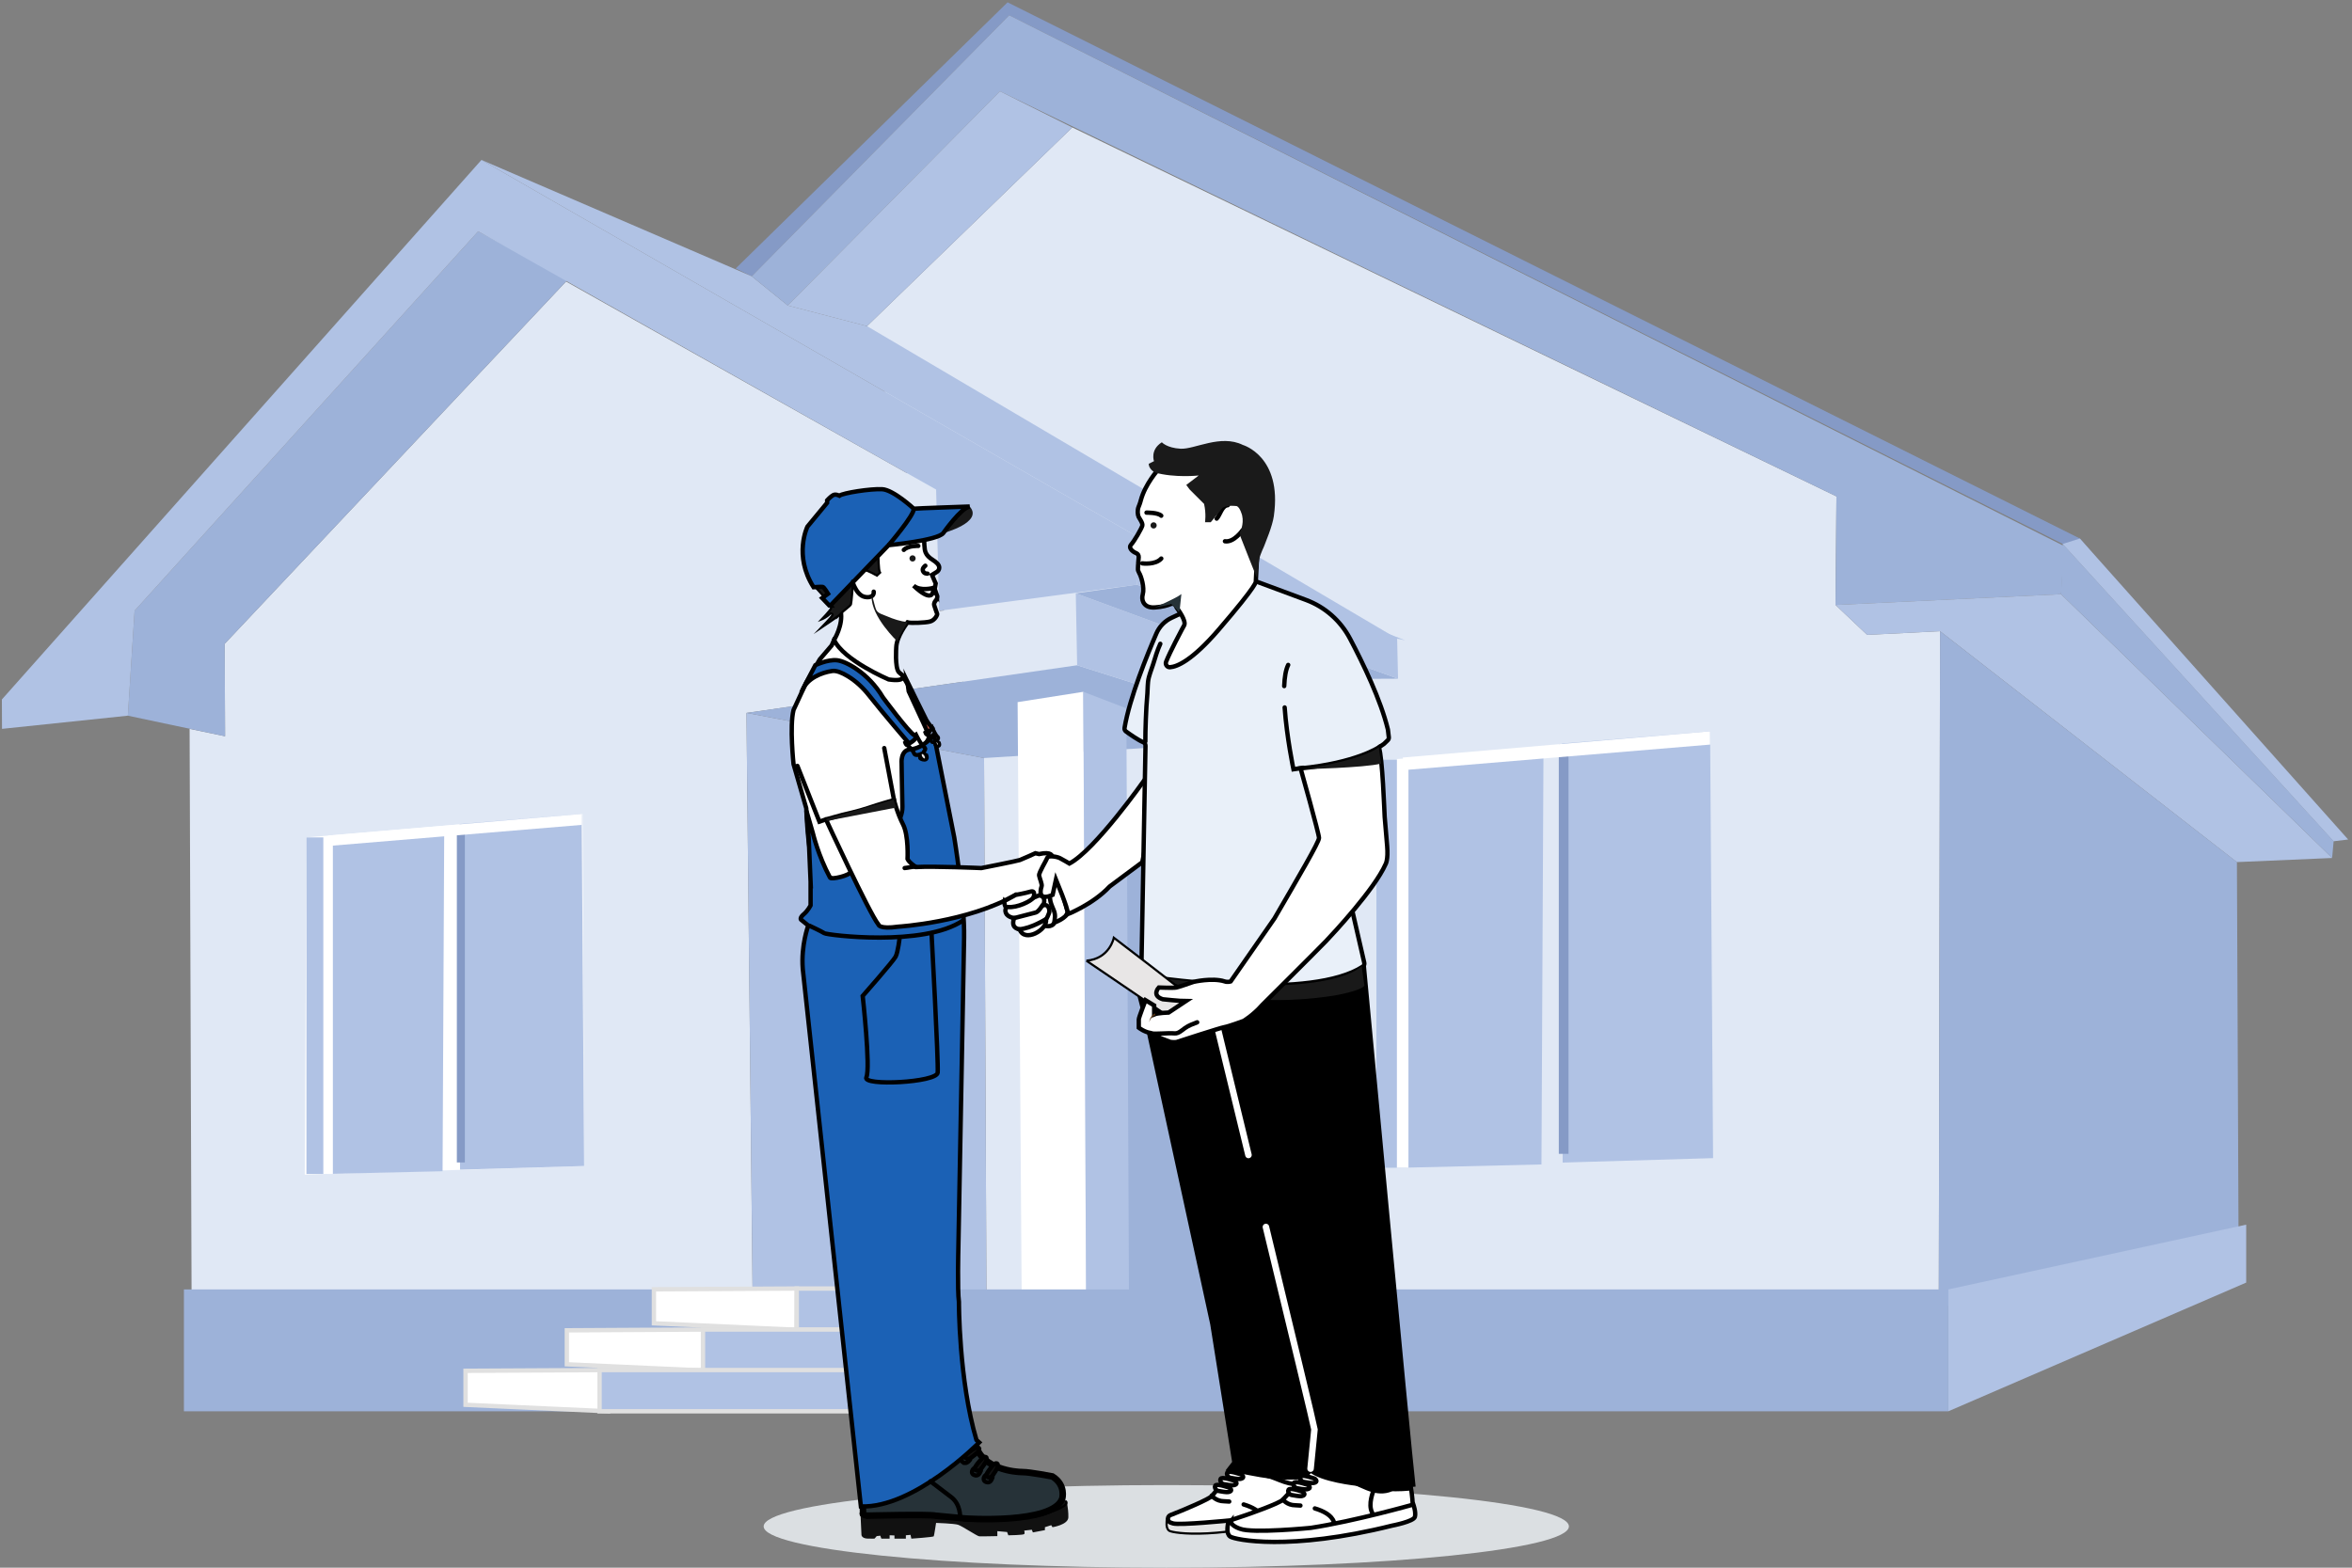 <svg width="270" height="180" viewBox="0 0 270 180" fill="none" xmlns="http://www.w3.org/2000/svg">
<rect x="0" y="0" width="270" height="180" fill="#808080" stroke="none"/>
<g clip-path="url(#clip0_1337_248)">
<path d="M84.453 30.827L115.666 0.267L238.761 61.834L268.444 96.391L267.892 96.593L236.792 62.455L115.853 1.754L86.296 31.724L84.453 30.827Z" fill="#859AC6"/>
<path d="M99.533 37.448L123.091 14.633L210.817 56.997L210.709 69.461L214.338 72.894L222.711 72.474L222.563 150.126L113.24 148.7L112.966 87.037L99.533 37.448Z" fill="#E0E8F5"/>
<path d="M21.992 148.661L21.766 83.687L25.835 84.535L25.788 73.93L64.982 32.327L107.463 56.21L107.88 70.156L123.495 68.127L123.652 76.384L85.692 81.855L86.4 148.853L21.992 148.661Z" fill="#E0E8F5"/>
<path d="M14.676 82.174L25.835 84.535L25.788 73.93L65.169 32.113L54.892 26.559L15.45 70.121L14.676 82.174Z" fill="#9DB2D9"/>
<path d="M0.23 83.687L14.676 82.174L15.45 70.121L54.892 26.559L107.463 56.21L107.815 70.126L130.507 67.13L130.194 61.41L55.27 18.363L0.217 80.311L0.23 83.687Z" fill="#B0C2E4"/>
<path d="M55.27 18.363L86.296 31.724L90.439 35.078L99.533 37.448L160.385 73.327L130.194 61.41L55.27 18.363Z" fill="#B0C2E4"/>
<path d="M85.692 81.855L86.4 148.853L113.24 148.7L112.966 87.037L85.692 81.855Z" fill="#B0C2E4"/>
<path d="M85.692 81.855L112.966 87.037L149.926 84.724L123.652 76.384L85.692 81.855Z" fill="#9DB2D9"/>
<path d="M123.652 76.384L123.495 68.127L150.309 77.976L149.926 84.724L123.652 76.384Z" fill="#B0C2E4"/>
<path d="M123.495 68.127L150.309 77.976L160.49 77.927L130.507 67.13L123.495 68.127Z" fill="#9DB2D9"/>
<path d="M160.385 73.327L160.49 77.932L130.507 67.13L130.194 61.41L161.294 73.515" fill="#B0C2E4"/>
<path d="M124.365 79.432L124.673 148.648L117.283 148.683L116.818 80.617L124.365 79.432Z" fill="white"/>
<path d="M128.051 95.333L148.57 93.321L148.818 148.923L128.451 149.015L128.051 95.333Z" fill="#9DB2D9" stroke="black" stroke-miterlimit="10"/>
<path d="M124.365 79.432L129.303 81.33L129.599 148.626L124.673 148.648L124.365 79.432Z" fill="#B0C2E4"/>
<path d="M86.296 31.724L115.853 1.753L236.944 62.695L236.605 68.227L210.709 69.461L210.817 56.997L114.796 10.482L90.439 35.078L86.296 31.724Z" fill="#9DB2D9"/>
<path d="M90.439 35.078L99.533 37.448L123.091 14.633L114.796 10.482L90.439 35.078Z" fill="#B0C2E4"/>
<path d="M210.709 69.461L214.338 72.894L222.711 72.474L256.784 98.985L267.718 98.513L236.605 68.228L210.709 69.461Z" fill="#B0C2E4"/>
<path d="M236.605 68.227L236.792 62.455L267.892 96.592L267.718 98.512L236.605 68.227Z" fill="#9DB2D9"/>
<path d="M222.711 72.474L256.789 98.985L256.98 143.234L222.563 150.126L222.711 72.474Z" fill="#9DB2D9"/>
<path d="M35.178 96.151L66.873 93.453L67.055 133.879L34.986 134.872L35.178 96.151Z" fill="white"/>
<path d="M223.659 148.049H21.114V162.043H223.659V148.049Z" fill="#9DB2D9"/>
<path d="M257.854 140.614V147.266L223.659 162.043V148.049L257.854 140.614Z" fill="#B0C2E4"/>
<path d="M91.435 152.685L75.067 151.941V148.036L91.465 147.948L91.435 152.685Z" fill="white" stroke="#E0E0E0" stroke-width="0.5" stroke-miterlimit="10"/>
<path d="M81.436 157.394L65.069 156.647V152.746L81.466 152.654L81.436 157.394Z" fill="white" stroke="#E0E0E0" stroke-width="0.5" stroke-miterlimit="10"/>
<path d="M69.812 162.043L53.444 161.299V157.394L69.842 157.307L69.812 162.043Z" fill="white" stroke="#E0E0E0" stroke-width="0.5" stroke-miterlimit="10"/>
<path d="M100.09 147.948H91.465V152.685H100.09V147.948Z" fill="#B0C2E4" stroke="#E0E0E0" stroke-width="0.5" stroke-miterlimit="10"/>
<path d="M100.094 152.654H80.701V157.39H100.094V152.654Z" fill="#B0C2E4" stroke="#E0E0E0" stroke-width="0.5" stroke-miterlimit="10"/>
<path d="M100.094 157.307H68.829V162.043H100.094V157.307Z" fill="#B0C2E4" stroke="#E0E0E0" stroke-width="0.5" stroke-miterlimit="10"/>
<path d="M37.564 96.151H35.178V134.793H37.564V96.151Z" fill="#B0C2E4"/>
<path d="M50.806 134.479L37.564 134.789V96.151L50.997 94.992L50.806 134.479Z" fill="#B0C2E4"/>
<path d="M67.055 133.879L52.81 134.299L52.753 94.612L66.773 93.453L67.055 133.879Z" fill="#B0C2E4"/>
<path d="M53.366 94.712H52.445V133.472H53.366V94.712Z" fill="#859AC6"/>
<path d="M66.777 94.712L66.773 93.453L37.664 95.937L37.694 96.042L37.116 96.081V134.789H38.212V97.091L66.777 94.712Z" fill="white"/>
<path d="M160.903 87.233H158.008V134.08H160.903V87.233Z" fill="#B0C2E4"/>
<path d="M176.953 133.7L160.903 134.08V87.233L177.187 85.83L176.953 133.7Z" fill="#B0C2E4"/>
<path d="M196.654 132.974L179.387 133.485L179.317 85.371L196.311 83.967L196.654 132.974Z" fill="#B0C2E4"/>
<path d="M180.061 85.489H178.944V132.48H180.061V85.489Z" fill="#859AC6"/>
<path d="M196.319 85.493L196.311 83.967L161.024 86.98L161.059 87.102L160.359 87.15V134.08H161.685V88.379L196.319 85.493Z" fill="white"/>
<path d="M236.792 62.455L238.761 61.834L269.557 96.391L267.892 96.592L236.792 62.455Z" fill="#B0C2E4"/>
<path d="M133.885 180.004C159.411 180.004 180.104 177.88 180.104 175.259C180.104 172.639 159.411 170.514 133.885 170.514C108.359 170.514 87.665 172.639 87.665 175.259C87.665 177.88 108.359 180.004 133.885 180.004Z" fill="#DBDFE2"/>
<path d="M144.349 167.851C143.892 167.995 144.023 168.756 144.105 169.102C144.409 170.365 145.544 171.043 146.748 171.306C147.5 171.467 148.335 171.634 148.935 171.091C149.409 170.663 150 169.981 149.961 169.276C149.917 168.546 149.361 168.244 148.796 167.916C148.361 167.663 147.909 167.392 147.413 167.291C146.666 167.142 145.814 167.252 145.053 167.252" fill="white"/>
<path d="M144.349 167.851C143.892 167.995 144.023 168.756 144.105 169.102C144.409 170.365 145.544 171.043 146.748 171.306C147.5 171.467 148.335 171.634 148.935 171.091C149.409 170.663 150 169.981 149.961 169.276C149.917 168.546 149.361 168.244 148.796 167.916C148.361 167.663 147.909 167.392 147.413 167.291C146.666 167.142 145.814 167.252 145.053 167.252" stroke="black" stroke-width="0.5" stroke-miterlimit="10"/>
<path d="M134.228 174.24C134.228 174.24 133.928 174.38 133.937 174.524C133.946 174.669 133.785 175.478 134.228 175.762C134.672 176.046 140.136 176.921 150.269 173.794C150.269 173.794 152.517 173.186 152.613 172.718C152.708 172.25 152.552 171.581 152.552 171.581C152.552 171.581 146.509 173.007 142.145 173.925C142.145 173.925 136.524 175.172 135.285 174.756C135.285 174.756 134.211 174.695 134.228 174.24Z" fill="#E5E5E5" stroke="black" stroke-width="0.25" stroke-miterlimit="10"/>
<path d="M151.782 169.806C151.934 170.357 152.082 171.406 152.03 171.437L150.165 172.583C150.122 172.609 150.074 172.631 150.026 172.64L141.523 174.538C141.523 174.538 141.488 174.546 141.471 174.546C141.036 174.59 135.45 175.141 134.659 174.918C134.541 174.883 134.437 174.848 134.341 174.809C133.967 174.647 133.989 174.1 134.372 173.956C134.754 173.812 135.228 173.624 135.55 173.484C135.55 173.484 138.88 172.128 139.136 171.748L141.797 168.581C141.862 168.507 142.892 168.835 142.992 168.857C143.77 169.036 144.544 169.211 145.318 169.395C146.735 169.727 148.118 170.79 149.617 170.234C150.169 170.029 151.004 169.005 151.639 169.491C151.682 169.522 151.73 169.644 151.778 169.815L151.782 169.806Z" fill="white" stroke="black" stroke-width="0.5" stroke-miterlimit="10"/>
<path d="M142.766 172.74C143.749 173.033 144.696 173.519 144.949 174.288" stroke="black" stroke-width="0.5" stroke-miterlimit="10" stroke-linecap="round"/>
<path d="M139.106 171.726C139.106 171.726 139.575 172.373 140.527 172.373C140.675 172.373 140.88 172.386 141.11 172.408" stroke="black" stroke-width="0.5" stroke-miterlimit="10" stroke-linecap="round"/>
<path d="M139.858 171.188C139.706 171.157 139.575 171.052 139.515 170.908C139.454 170.763 139.423 170.58 139.601 170.514C139.936 170.392 141.14 170.82 141.14 170.82C141.14 170.82 141.649 171.188 141.014 171.315C140.806 171.358 140.188 171.249 139.858 171.188Z" fill="white" stroke="black" stroke-width="0.5" stroke-miterlimit="10"/>
<path d="M140.475 170.405C140.323 170.374 140.193 170.269 140.132 170.125C140.071 169.981 140.041 169.797 140.219 169.731C140.554 169.609 141.758 170.038 141.758 170.038C141.758 170.038 142.266 170.405 141.632 170.532C141.423 170.576 140.806 170.466 140.475 170.405Z" fill="white" stroke="black" stroke-width="0.5" stroke-miterlimit="10"/>
<path d="M141.24 169.679C141.088 169.648 140.958 169.543 140.897 169.399C140.836 169.255 140.806 169.071 140.984 169.005C141.319 168.883 142.523 169.312 142.523 169.312C142.523 169.312 143.031 169.679 142.397 169.806C142.188 169.849 141.571 169.74 141.24 169.679Z" fill="white" stroke="black" stroke-width="0.5" stroke-miterlimit="10"/>
<path d="M98.79 174.03L98.894 176.256C98.894 176.256 98.942 176.637 99.573 176.658C100.203 176.68 100.398 176.658 100.398 176.658L100.642 176.374L101.055 176.326L101.177 176.667H102.124V176.278L102.681 176.3V176.667H103.989V176.278L104.524 176.23L104.62 176.667C104.62 176.667 107.141 176.492 107.193 176.396C107.241 176.3 107.458 174.857 107.458 174.857C107.458 174.857 109.519 174.927 109.98 175.071C110.44 175.215 112.162 176.374 112.405 176.396C112.649 176.418 114.492 176.374 114.492 176.374V175.806L115.609 175.902L115.753 176.282C115.753 176.282 117.474 176.26 117.574 176.142C117.674 176.024 117.574 175.74 117.574 175.74L118.448 175.644L118.57 175.95L119.952 175.688V175.351L120.678 175.119L120.822 175.351C120.822 175.351 122.617 175.075 122.643 174.222C122.66 173.676 122.573 173.059 122.513 172.687C122.478 172.478 122.347 172.298 122.156 172.202L121.913 172.08L112.692 173.155L104.128 173.273L100.49 173.488C100.49 173.488 99.181 173.676 99.107 173.676C99.033 173.676 98.786 174.03 98.786 174.03H98.79Z" fill="#111111"/>
<path d="M99.038 172.968C99.038 172.968 99.107 173.637 99.038 173.781C98.968 173.921 99.512 174.03 99.512 174.03C99.512 174.03 106.658 173.851 107.402 174.03L110.753 174.349C110.753 174.349 120.848 175.058 121.939 172.075C121.939 172.075 122.4 170.514 120.809 169.521C120.809 169.521 118.231 169.023 117.387 169.023C116.544 169.023 112.818 168.699 112.032 165.983L110.514 166.215L102.389 170.405L99.851 171.472L99.038 172.968Z" fill="#263238" stroke="black" stroke-width="0.75" stroke-miterlimit="10"/>
<path d="M110.497 167.999C110.467 167.977 110.432 167.956 110.401 167.929C110.24 167.798 110.175 167.614 110.223 167.422C110.284 167.19 110.506 166.998 110.758 166.954L110.797 167.19C110.636 167.216 110.488 167.343 110.449 167.483C110.423 167.584 110.458 167.667 110.545 167.741C110.767 167.925 110.923 167.899 111.175 167.623L111.071 167.453L111.193 167.308L111.458 167.667L111.41 167.724C111.253 167.907 110.94 168.275 110.497 167.995V167.999Z" fill="url(#paint0_linear_1337_248)" stroke="black" stroke-width="0.25" stroke-miterlimit="10"/>
<path d="M111.436 167.409C111.31 167.501 111.145 167.527 110.997 167.475C110.849 167.422 110.697 167.322 110.771 167.142C110.906 166.814 112.036 166.215 112.036 166.215C112.036 166.215 112.649 166.088 112.314 166.644C112.201 166.827 111.706 167.212 111.436 167.409Z" fill="#111111" stroke="black" stroke-width="0.5" stroke-miterlimit="10"/>
<path d="M155.603 169.093C153.965 170.597 156.877 172.556 158.42 171.935C159.038 171.686 159.729 171.03 159.768 170.335C159.816 169.421 158.951 168.507 158.142 168.205" fill="white"/>
<path d="M155.603 169.093C153.965 170.597 156.877 172.556 158.42 171.935C159.038 171.686 159.729 171.03 159.768 170.335C159.816 169.421 158.951 168.507 158.142 168.205" stroke="black" stroke-width="0.5" stroke-miterlimit="10"/>
<path d="M103.568 77.516L104.272 78.702L104.615 79.34L106.719 84.571L105.589 86.7L103.568 96.357C103.568 96.357 98.516 101.753 96.664 101.303C94.817 100.852 93.404 99.527 93.052 98.014C92.7 96.501 92.556 92.805 92.556 92.805L91.095 87.741C91.095 87.741 90.626 83.385 91.095 81.518L92.526 78.426L94.108 75.706L95.473 74.11L95.751 73.471L103.568 77.516Z" fill="white" stroke="black" stroke-width="0.5" stroke-miterlimit="10"/>
<path d="M93.052 101.329V103.953C93.052 103.953 92.756 104.556 92.265 104.972C91.774 105.387 91.948 105.588 91.948 105.588L92.787 106.27C92.787 106.27 91.934 108.518 92.156 111.269L98.825 172.967C104.963 173.182 112.41 165.62 112.41 165.62L112.092 165.336C110.058 158.466 110.08 149.483 110.08 149.483C109.897 148.136 110.014 143.395 110.014 143.395L110.675 107.674C110.753 103.485 109.541 96.133 109.541 96.133L107.202 84.338C107.202 84.338 106.106 85.913 104.489 86.044C103.341 86.136 103.502 87.666 103.502 87.666C103.502 87.666 103.524 89.499 103.594 92.635C103.663 95.77 97.66 100.1 97.66 100.1C97.581 100.524 95.425 101.027 95.286 100.769C93.917 98.228 93.312 95.652 93.312 95.652L92.573 93.094L92.839 96.256L93.056 101.333L93.052 101.329Z" fill="#1B61B5" stroke="black" stroke-width="0.5" stroke-miterlimit="10"/>
<path d="M94.817 94.082C94.817 94.082 99.751 104.78 100.838 106.153C100.838 106.153 100.894 106.721 103.128 106.398C103.128 106.398 111.097 105.912 116.6 102.746L119.904 106.275C119.904 106.275 120.696 106.581 121.069 105.921C121.069 105.921 122.482 105.401 122.573 104.736L120.782 98.329C120.782 98.329 120.782 97.73 119.278 98.062L118.857 97.966C118.857 97.966 117.4 98.631 117.07 98.749C116.74 98.867 112.649 99.671 112.649 99.671C112.649 99.671 107.25 99.435 105.15 99.553C105.15 99.553 104.367 99.055 104.181 98.631C104.181 98.631 104.32 95.932 103.663 94.655C103.007 93.378 102.629 91.861 102.629 91.861C102.629 91.861 100.764 92.394 99.681 92.77C98.599 93.147 96.677 93.571 96.677 93.571L94.821 94.082H94.817Z" fill="white" stroke="black" stroke-width="0.5" stroke-miterlimit="10"/>
<path d="M107.567 68.324C107.58 68.359 107.593 68.403 107.597 68.451C107.615 68.647 107.528 68.84 107.393 68.984C107.371 69.01 107.35 69.037 107.337 69.059C107.232 69.229 107.202 69.4 107.25 69.518C107.297 69.636 107.519 70.357 107.58 70.454C107.641 70.55 107.345 71.21 106.767 71.363C106.189 71.516 104.511 71.564 104.18 71.46C104.18 71.46 102.933 73.021 102.885 74.324C102.885 74.324 102.72 76.598 103.168 77.162L103.568 77.516C103.568 77.516 104.133 78.321 102.016 78.015C102.016 78.015 96.829 75.815 95.751 73.471C95.751 73.471 96.821 71.744 96.512 70.183L97.642 65L101.794 61.781L105.85 61.213L106.085 61.996C106.085 61.996 106.115 63.155 106.232 63.356C106.232 63.356 106.328 63.819 107.041 64.265C107.576 64.602 107.797 64.869 107.819 65.153C107.832 65.363 107.715 65.556 107.541 65.669C107.367 65.783 107.141 65.927 106.997 66.01C106.997 66.01 107.097 66.225 107.184 66.465C107.193 66.483 107.197 66.505 107.206 66.522L107.415 66.99L107.263 67.86L107.567 68.333V68.324Z" fill="white" stroke="black" stroke-width="0.5" stroke-miterlimit="10"/>
<path d="M100.838 63.662C100.838 63.662 100.838 65.494 101.024 65.756L100.672 66.089C100.672 66.089 99.585 65.468 99.246 65.459L100.416 63.557L100.838 63.662Z" fill="#191919" stroke="black" stroke-width="0.25" stroke-miterlimit="10"/>
<path d="M96.416 70.558C96.521 70.366 97.616 69.588 97.686 69.399C97.755 69.211 97.907 67.082 97.907 67.082V66.277L97.264 66.089L94.63 66.325L93.595 67.41L95.36 69.36C95.36 69.36 95.473 69.684 95.377 69.898C95.282 70.112 94.343 71.101 94.343 71.101C94.343 71.101 94.895 70.891 95.33 70.431C95.33 70.431 95.651 70.431 95.556 70.641C95.46 70.851 94.295 72.058 94.295 72.058C94.295 72.058 96.343 70.694 96.421 70.554L96.416 70.558Z" fill="#191919" stroke="black" stroke-width="0.25" stroke-miterlimit="10"/>
<path d="M108.284 61.213C108.284 61.213 112.94 59.971 111.319 58.16L109.341 58.904L107.719 60.714L108.284 61.213Z" fill="#191919"/>
<path d="M161.95 170.75C162.094 171.398 162.224 172.959 162.163 172.994L159.912 173.847C159.864 173.873 159.816 173.89 159.759 173.899L149.948 175.867C149.748 176.471 147.096 176.235 147.079 176.235C146.605 176.256 142.818 175.858 141.923 175.552C141.736 175.487 141.579 175.417 141.449 175.342C141.084 175.137 141.149 174.586 141.545 174.459C142.027 174.306 142.631 174.105 143.04 173.956C143.04 173.956 146.957 172.609 147.274 172.18L150.53 168.704C150.609 168.621 151.774 169.062 151.891 169.097C152.773 169.351 153.656 169.605 154.538 169.863C156.147 170.335 157.673 171.643 159.438 171.1C160.085 170.899 161.111 169.775 161.811 170.37C161.859 170.409 161.907 170.554 161.95 170.75Z" fill="white" stroke="black" stroke-width="0.5" stroke-miterlimit="10"/>
<path d="M162.133 170.728C161.529 165.432 156.442 110.985 156.442 110.985L153.204 110.312H130.724V113.434L132.003 118.428L139.297 151.985L141.836 167.96L141.34 168.599C142.153 168.778 144.74 169.242 144.74 169.242C147.166 169.648 149.104 169.486 149.104 169.486L149.457 169.666L150.443 168.638C151.678 169.81 155.808 170.234 155.808 170.234C159.09 171.227 162.124 170.733 162.124 170.733" fill="black"/>
<path d="M162.133 170.728C161.529 165.432 156.442 110.985 156.442 110.985L153.204 110.312H130.724V113.434L132.003 118.428L139.297 151.985L141.836 167.96L141.34 168.599C142.153 168.778 144.74 169.242 144.74 169.242C147.166 169.648 149.104 169.486 149.104 169.486L149.457 169.666L150.443 168.638C151.678 169.81 155.808 170.234 155.808 170.234C159.09 171.227 162.124 170.733 162.124 170.733" stroke="black" stroke-width="0.75" stroke-miterlimit="10"/>
<path d="M131.342 89.613C131.342 89.613 125.725 97.59 122.765 99.151C122.765 99.151 122.061 98.727 121.682 98.534C121.304 98.342 120.317 98.202 120.226 98.486C120.13 98.77 119.239 100.192 119.287 100.52C119.335 100.848 119.665 101.539 119.57 101.788C119.474 102.037 119.052 103.546 120.839 102.746L121.217 100.996C121.217 100.996 121.782 102.413 121.921 102.746C122.061 103.078 122.382 104.027 122.382 104.027L122.582 104.736L122.443 105.02C122.443 105.02 125.456 103.861 127.381 101.788L131.124 99.002L132.359 92.998L132.09 89.21L131.35 89.613H131.342Z" fill="white" stroke="black" stroke-width="0.5" stroke-miterlimit="10"/>
<path d="M155.334 104.998C155.004 104.417 154.995 93.348 154.995 92.15C154.995 92.079 155.012 92.014 155.047 91.948L157.442 87.505L158.242 85.909C158.273 85.843 158.32 85.791 158.381 85.751L158.838 85.436C158.838 85.436 158.877 85.41 158.894 85.393L159.303 84.999C159.399 84.907 159.446 84.776 159.429 84.645L159.329 83.796C159.329 83.796 159.325 83.761 159.32 83.744C158.503 80.368 156.477 76.165 154.973 73.323C153.891 71.271 152.1 69.693 149.935 68.888L144.375 66.824C144.249 66.776 144.11 66.793 144.001 66.868L138.38 70.545C138.08 70.742 137.689 70.493 137.732 70.139C137.776 69.811 137.441 69.561 137.137 69.701L134.502 70.93C133.715 71.298 133.089 71.941 132.746 72.741C131.737 75.072 129.655 80.167 129.094 83.582C129.068 83.74 129.133 83.893 129.264 83.989C129.69 84.299 130.672 84.99 131.237 85.218C131.398 85.283 131.503 85.45 131.498 85.624L131.02 111.646C131.02 111.855 131.168 112.039 131.377 112.07C134.033 112.476 150.569 114.807 156.438 110.99C156.586 110.893 156.651 110.714 156.612 110.544L155.338 104.998H155.334Z" fill="#E9F0F9" stroke="black" stroke-width="0.5" stroke-miterlimit="10"/>
<path d="M144.336 63.391L142.962 57.88C142.94 57.784 142.888 57.701 142.814 57.64L138.006 53.577C137.945 53.529 137.876 53.494 137.802 53.476L135.02 52.916C134.989 52.912 134.959 52.908 134.928 52.908H134.433C134.341 52.908 134.254 52.934 134.176 52.986L133.228 53.625C133.198 53.647 133.172 53.669 133.146 53.695C132.898 53.966 131.464 55.593 130.972 57.408C130.972 57.408 130.877 57.797 130.711 58.182C130.546 58.567 130.594 59.113 130.711 59.35C130.829 59.586 131.207 60.058 131.133 60.355C131.059 60.653 130.212 62.144 129.833 62.546C129.525 62.879 129.955 63.321 130.429 63.509C130.611 63.578 130.729 63.762 130.72 63.959L130.651 64.786C130.655 64.759 130.651 64.812 130.651 64.786L130.629 65.306C130.603 65.424 130.694 65.66 130.759 65.761C130.994 66.128 131.403 67.449 131.185 68.24C131.103 68.538 131.107 68.866 131.246 69.141C131.416 69.478 131.79 69.802 132.589 69.745C133.459 69.684 134.046 69.504 134.402 69.356C134.646 69.255 134.924 69.386 135.006 69.635C135.024 69.684 135.046 69.727 135.076 69.767C135.289 70.047 136.158 71.249 135.954 71.77L135.659 72.312C135.659 72.312 134.311 74.835 133.863 75.981C133.741 76.292 133.981 76.633 134.311 76.611C135.119 76.554 136.828 75.863 139.888 72.312C144.518 66.942 144.162 66.754 144.162 66.754L144.331 63.391" fill="white"/>
<path d="M144.336 63.391L142.962 57.88C142.94 57.784 142.888 57.701 142.814 57.64L138.006 53.577C137.945 53.529 137.876 53.494 137.802 53.476L135.02 52.916C134.989 52.912 134.959 52.908 134.928 52.908H134.433C134.341 52.908 134.254 52.934 134.176 52.986L133.228 53.625C133.198 53.647 133.172 53.669 133.146 53.695C132.898 53.966 131.464 55.593 130.972 57.408C130.972 57.408 130.877 57.797 130.711 58.182C130.546 58.567 130.594 59.113 130.711 59.35C130.829 59.586 131.207 60.058 131.133 60.355C131.059 60.653 130.212 62.144 129.833 62.546C129.525 62.879 129.955 63.321 130.429 63.509C130.611 63.578 130.729 63.762 130.72 63.959L130.651 64.786M130.651 64.786C130.651 64.812 130.655 64.759 130.651 64.786ZM130.651 64.786L130.629 65.306C130.603 65.424 130.694 65.66 130.759 65.761C130.994 66.128 131.403 67.449 131.185 68.24C131.103 68.538 131.107 68.866 131.246 69.141C131.416 69.478 131.79 69.802 132.589 69.745C133.459 69.684 134.046 69.504 134.402 69.356C134.646 69.255 134.924 69.386 135.006 69.635C135.024 69.684 135.046 69.727 135.076 69.767C135.289 70.047 136.158 71.249 135.954 71.77L135.659 72.312C135.659 72.312 134.311 74.835 133.863 75.981C133.741 76.292 133.981 76.633 134.311 76.611C135.119 76.554 136.828 75.863 139.888 72.312C144.518 66.942 144.162 66.754 144.162 66.754L144.331 63.391" stroke="black" stroke-width="0.5" stroke-miterlimit="10"/>
<path d="M140.94 58.007C140.275 58.046 140.049 59.161 139.671 59.546" stroke="black" stroke-width="0.5" stroke-miterlimit="10" stroke-linecap="round"/>
<path d="M133.198 73.921C132.855 74.669 132.616 75.496 132.372 76.283C132.176 76.921 131.855 77.621 131.79 78.29C131.733 78.872 131.742 79.445 131.685 80.031C131.572 81.168 131.472 83.993 131.481 85.139" stroke="black" stroke-width="0.5" stroke-miterlimit="10" stroke-linecap="round"/>
<path d="M145.322 140.881C148.083 152.273 150.852 163.749 150.895 164.125L150.448 168.629" stroke="white" stroke-width="0.75" stroke-miterlimit="10" stroke-linecap="round"/>
<path d="M139.806 118.148C139.806 118.148 141.366 124.568 143.318 132.611" stroke="white" stroke-width="0.75" stroke-miterlimit="10" stroke-linecap="round"/>
<path d="M141.31 174.678C141.31 174.678 140.958 174.822 140.958 174.984C140.958 175.146 140.723 176.073 141.219 176.427C141.714 176.781 147.948 178.133 159.803 175.172C159.803 175.172 162.281 174.7 162.424 174.166C162.568 173.632 162.25 172.749 162.25 172.749C162.25 172.749 155.543 174.651 150.465 175.43C150.465 175.43 143.762 176.09 142.362 175.535C142.362 175.535 141.266 175.194 141.314 174.673L141.31 174.678Z" fill="white" stroke="black" stroke-width="0.5" stroke-miterlimit="10"/>
<path d="M95.334 69.517L102.003 62.595C102.003 62.595 107.615 62.061 108.284 61.208C108.284 61.208 110.297 58.331 111.319 58.156C111.319 58.156 105.106 58.37 104.898 58.405C104.898 58.405 102.568 56.24 101.264 56.17C99.959 56.1 96.782 56.594 96.36 56.914C96.36 56.914 95.938 56.699 95.656 56.844C95.373 56.988 94.951 57.447 94.951 57.447V57.731L92.691 60.465C92.691 60.465 91.069 63.767 93.395 67.423C93.395 67.423 94.312 67.353 94.456 67.388C94.599 67.423 95.056 68.171 95.056 68.171L94.386 68.669L95.199 69.522H95.338L95.334 69.517Z" fill="#1B61B5" stroke="black" stroke-width="0.5" stroke-miterlimit="10"/>
<path d="M102.003 62.595C102.003 62.595 104.967 59.153 104.898 58.405" stroke="black" stroke-width="0.5" stroke-miterlimit="10"/>
<path d="M97.921 66.775C97.838 66.928 98.16 67.501 98.255 67.668C98.407 67.939 98.62 68.197 98.886 68.376C99.312 68.669 100.377 68.717 100.298 67.934" stroke="black" stroke-width="0.5" stroke-miterlimit="10" stroke-linecap="round"/>
<path d="M100.059 68.472C100.077 67.939 100.364 69.509 100.577 70.003C100.777 70.462 101.446 70.585 101.863 70.777C102.416 71.026 103.511 71.398 104.098 71.398L104.18 71.464C104.18 71.464 103.02 73.309 103.02 73.659C103.02 73.659 99.99 70.79 100.059 68.481V68.472Z" fill="#191919"/>
<path d="M105.12 99.527C104.689 99.496 104.276 99.636 103.85 99.667" stroke="black" stroke-width="0.5" stroke-miterlimit="10" stroke-linecap="round"/>
<path d="M120.552 103.03C120.5 103.498 120.795 104.093 120.965 104.508C121.187 105.051 121.1 105.409 121.022 105.965" stroke="black" stroke-width="0.5" stroke-miterlimit="10"/>
<path d="M103.272 107.67C103.272 107.67 103.094 109.315 102.811 109.848C102.529 110.382 99.033 114.357 99.033 114.357C99.033 114.357 99.951 122.662 99.455 123.694C98.96 124.726 107.537 124.298 107.641 123.16C107.745 122.023 106.937 107.15 106.937 107.15" stroke="black" stroke-width="0.5" stroke-miterlimit="10" stroke-linecap="round"/>
<path d="M92.934 106.297C92.934 106.297 94.312 106.935 94.63 107.15C94.947 107.364 106.028 108.759 110.558 105.685" stroke="black" stroke-width="0.5" stroke-miterlimit="10" stroke-linecap="round"/>
<path d="M122.278 172.333C122.278 172.333 123.456 172.823 119.296 174.035C119.296 174.035 113.783 175.172 108.502 174.266" stroke="black" stroke-width="0.25" stroke-miterlimit="10"/>
<path d="M111.888 169.508C111.853 169.5 111.814 169.487 111.775 169.469C111.584 169.39 111.466 169.233 111.458 169.036C111.449 168.796 111.606 168.546 111.836 168.433L111.94 168.647C111.797 168.721 111.688 168.883 111.692 169.027C111.692 169.128 111.753 169.202 111.858 169.246C112.123 169.355 112.266 169.285 112.427 168.949L112.279 168.817L112.353 168.643L112.71 168.905L112.679 168.975C112.584 169.194 112.388 169.64 111.888 169.504V169.508Z" fill="url(#paint1_linear_1337_248)" stroke="black" stroke-width="0.25" stroke-miterlimit="10"/>
<path d="M106.093 87.321C105.885 87.321 105.593 87.212 105.532 87.072C105.506 87.015 105.519 86.954 105.559 86.91C105.602 86.866 105.593 86.796 105.576 86.744C105.493 86.766 105.372 86.796 105.254 86.796C104.967 86.796 104.867 86.639 104.833 86.543C104.72 86.232 104.237 85.707 104.12 85.668C103.924 85.642 103.824 85.353 103.807 85.292L103.785 85.222L105.189 84.172L105.246 84.286C105.411 84.623 105.893 85.524 106.141 85.686C106.241 85.751 106.302 85.83 106.319 85.917C106.35 86.066 106.258 86.197 106.185 86.302C106.154 86.346 106.119 86.398 106.115 86.425C106.111 86.455 106.224 86.556 106.371 86.621L106.415 86.639L106.432 86.683C106.511 86.897 106.515 87.063 106.432 87.177C106.367 87.273 106.25 87.326 106.102 87.326L106.093 87.321ZM105.754 87.011C105.815 87.05 105.954 87.111 106.093 87.111C106.15 87.111 106.219 87.103 106.25 87.054C106.28 87.006 106.28 86.914 106.241 86.796C106.124 86.74 105.859 86.586 105.906 86.381C105.919 86.315 105.963 86.25 106.011 86.184C106.063 86.11 106.124 86.022 106.111 85.961C106.106 85.93 106.076 85.9 106.028 85.865C105.737 85.677 105.28 84.82 105.115 84.496L104.037 85.301C104.072 85.384 104.124 85.454 104.154 85.458C104.367 85.484 104.915 86.145 105.033 86.468C105.046 86.499 105.076 86.582 105.259 86.582C105.424 86.582 105.602 86.512 105.602 86.512L105.685 86.481L105.732 86.56C105.793 86.661 105.859 86.858 105.759 87.011H105.754Z" fill="url(#paint2_linear_1337_248)" stroke="black" stroke-width="0.25" stroke-miterlimit="10"/>
<path d="M106.206 86.692C106.332 86.888 106.345 87.111 106.228 87.186C106.111 87.26 105.915 87.164 105.789 86.967C105.663 86.77 105.65 86.547 105.767 86.473C105.885 86.398 106.08 86.495 106.206 86.692Z" fill="url(#paint3_linear_1337_248)" stroke="black" stroke-width="0.25" stroke-miterlimit="10"/>
<path d="M107.667 85.747C107.528 85.738 107.337 85.646 107.293 85.537C107.276 85.493 107.28 85.45 107.31 85.415C107.337 85.384 107.332 85.332 107.319 85.288C107.267 85.301 107.184 85.318 107.106 85.314C106.915 85.301 106.845 85.178 106.824 85.104C106.741 84.864 106.415 84.448 106.337 84.418C106.206 84.391 106.137 84.168 106.124 84.12L106.106 84.063L107.015 83.324L107.054 83.412C107.167 83.67 107.502 84.374 107.667 84.505C107.732 84.558 107.776 84.619 107.789 84.689C107.81 84.802 107.754 84.899 107.706 84.973C107.684 85.008 107.663 85.043 107.663 85.065C107.663 85.087 107.737 85.17 107.837 85.222L107.863 85.235L107.876 85.266C107.932 85.428 107.936 85.555 107.884 85.638C107.841 85.708 107.767 85.743 107.667 85.738V85.747ZM107.437 85.498C107.476 85.533 107.571 85.581 107.663 85.585C107.697 85.585 107.745 85.585 107.767 85.55C107.789 85.515 107.784 85.445 107.754 85.358C107.676 85.31 107.497 85.183 107.524 85.03C107.532 84.977 107.558 84.934 107.589 84.885C107.623 84.829 107.658 84.767 107.65 84.724C107.645 84.702 107.623 84.676 107.593 84.649C107.397 84.496 107.08 83.832 106.967 83.578L106.267 84.142C106.293 84.208 106.328 84.264 106.345 84.264C106.489 84.295 106.858 84.811 106.945 85.06C106.954 85.082 106.976 85.148 107.097 85.157C107.206 85.161 107.324 85.117 107.324 85.117L107.376 85.095L107.406 85.157C107.45 85.235 107.493 85.384 107.432 85.498H107.437Z" fill="url(#paint4_linear_1337_248)" stroke="black" stroke-width="0.25" stroke-miterlimit="10"/>
<path d="M115.318 103.437C115.27 103.634 115.327 104.097 115.514 104.176C115.196 104.845 115.705 105.309 116.409 105.405C116.192 106.144 116.292 106.537 117.066 106.73C117.613 108.243 120.239 106.791 120.087 105.584C120.087 105.584 120.465 104.876 120.465 104.639C120.465 104.403 120.369 103.787 119.761 103.931C119.761 103.931 120.226 102.947 119.287 102.803L118.631 103.083C118.631 103.083 118.961 102.182 118.3 102.374C117.639 102.567 116.605 102.75 116.605 102.75L115.322 103.441L115.318 103.437Z" fill="white" stroke="black" stroke-width="0.5" stroke-miterlimit="10"/>
<path d="M118.622 103.078C118.361 103.463 116.787 104.259 115.692 104.141" stroke="black" stroke-width="0.5" stroke-miterlimit="10" stroke-linecap="round"/>
<path d="M92.139 79.174L93.595 76.379C93.595 76.379 94.973 75.701 96.086 75.811C97.064 75.907 99.672 77.232 101.355 80.07C101.355 80.07 104.367 84.142 104.976 84.426C105.585 84.71 104.363 85.371 104.363 85.371C104.363 85.371 101.494 82.043 99.759 79.839C99.077 78.973 98.268 78.212 97.329 77.643C96.703 77.263 96.029 76.965 95.521 77.044C94.251 77.232 92.704 77.897 92.135 79.174H92.139Z" fill="#1B61B5" stroke="black" stroke-width="0.5" stroke-miterlimit="10"/>
<path d="M107.732 85.275C107.819 85.428 107.828 85.594 107.754 85.646C107.68 85.699 107.545 85.616 107.458 85.463C107.371 85.31 107.358 85.143 107.437 85.091C107.51 85.038 107.645 85.122 107.732 85.275Z" fill="url(#paint5_linear_1337_248)" stroke="black" stroke-width="0.25" stroke-miterlimit="10"/>
<path d="M142.64 60.88C142.64 60.88 141.653 62.31 140.619 62.149" stroke="black" stroke-width="0.5" stroke-miterlimit="10" stroke-linecap="round"/>
<path d="M131.124 64.685C131.124 64.685 132.629 64.895 133.311 64.13" stroke="black" stroke-width="0.5" stroke-miterlimit="10" stroke-linecap="round"/>
<path d="M107.119 67.51C107.119 67.51 105.654 67.917 104.88 67.248C104.88 67.248 107.245 69.61 107.119 67.51Z" stroke="black" stroke-width="0.5" stroke-miterlimit="10"/>
<path d="M119.687 103.914C119.687 103.914 119.235 104.683 118.909 104.771C118.583 104.858 116.448 105.409 116.448 105.409" stroke="black" stroke-width="0.5" stroke-miterlimit="10" stroke-linecap="round"/>
<path d="M120.043 105.549C120.043 105.549 118.37 106.603 117 106.699" stroke="black" stroke-width="0.5" stroke-miterlimit="10" stroke-linecap="round"/>
<path d="M94.817 94.082L94.065 94.341L91.539 87.938" fill="white"/>
<path d="M94.817 94.082L94.065 94.341L91.539 87.938" stroke="black" stroke-width="0.5" stroke-miterlimit="10" stroke-linecap="round"/>
<path d="M102.629 91.861L101.507 85.895" stroke="black" stroke-width="0.5" stroke-miterlimit="10" stroke-linecap="round"/>
<path d="M104.163 78.264C104.163 78.264 106.241 82.511 106.354 82.703C106.615 83.136 107.015 83.608 107.015 83.608L106.537 84.168L104.315 79.371L104.163 78.264Z" fill="#FF735D" stroke="black" stroke-width="0.5" stroke-miterlimit="10"/>
<path d="M106.224 64.956C106.224 64.956 105.824 65.24 105.95 65.551C106.076 65.861 106.345 65.861 106.48 65.866" fill="white"/>
<path d="M106.224 64.956C106.224 64.956 105.824 65.24 105.95 65.551C106.076 65.861 106.345 65.861 106.48 65.866" stroke="black" stroke-width="0.5" stroke-miterlimit="10" stroke-linecap="round"/>
<path d="M132.429 60.684C132.625 60.684 132.785 60.523 132.785 60.325C132.785 60.127 132.625 59.966 132.429 59.966C132.232 59.966 132.072 60.127 132.072 60.325C132.072 60.523 132.232 60.684 132.429 60.684Z" fill="#191919"/>
<path d="M131.616 58.86C131.616 58.86 132.92 58.834 133.307 59.214Z" fill="white"/>
<path d="M131.616 58.86C131.616 58.86 132.92 58.834 133.307 59.214" stroke="black" stroke-width="0.5" stroke-miterlimit="10" stroke-linecap="round"/>
<path d="M104.759 64.475C104.956 64.475 105.115 64.314 105.115 64.116C105.115 63.918 104.956 63.758 104.759 63.758C104.562 63.758 104.402 63.918 104.402 64.116C104.402 64.314 104.562 64.475 104.759 64.475Z" fill="#191919"/>
<path d="M105.419 62.682C105.419 62.682 104.263 62.621 103.755 63.137Z" fill="white"/>
<path d="M105.419 62.682C105.419 62.682 104.263 62.621 103.755 63.137" stroke="black" stroke-width="0.5" stroke-miterlimit="10" stroke-linecap="round"/>
<path d="M147.422 78.776C147.461 77.77 147.596 76.913 147.879 76.344" stroke="black" stroke-width="0.5" stroke-miterlimit="10" stroke-linecap="round"/>
<path d="M149.604 88.152L148.483 88.327C148.483 88.327 147.709 84.636 147.474 81.229" stroke="black" stroke-width="0.5" stroke-miterlimit="10" stroke-linecap="round"/>
<path d="M94.938 94.253L102.868 92.722L102.581 91.812L94.825 94.025L94.938 94.253Z" fill="#191919"/>
<path d="M133.876 112.551C133.876 112.551 141.514 116.132 153.165 114.309C153.165 114.309 156.238 113.788 156.629 113.167L156.308 110.919C156.308 110.919 153.33 114.501 135.919 112.612L133.589 112.349L133.881 112.546L133.876 112.551Z" fill="#191919"/>
<path d="M124.717 110.307L133.546 116.307L134.15 116.272L135.798 115.174C135.798 115.174 136.711 114.698 136.311 114.247C135.911 113.797 127.864 107.67 127.864 107.67C127.864 107.67 127.395 110.084 124.712 110.307H124.717Z" fill="#E8E6E6" stroke="black" stroke-width="0.25" stroke-miterlimit="10"/>
<path d="M140.571 112.686C140.967 112.804 141.275 112.686 141.275 112.686L146.301 105.453C149.083 100.669 151.417 96.689 151.417 96.212C151.417 95.736 149.304 88.227 149.304 88.227C155.69 87.592 158.286 85.808 158.286 85.808C158.707 86.91 158.92 93.265 158.955 93.794C158.99 94.323 159.238 97.13 159.238 97.13C159.377 98.727 159.06 99.225 159.06 99.225C157.79 102.103 153.06 107.176 152.213 108.064C151.365 108.952 144.909 115.376 144.909 115.376C143.849 116.583 142.758 117.221 142.758 117.221C142.758 117.221 141.027 117.86 140.571 117.93C140.11 118 135.102 119.635 135.102 119.635C134.889 119.705 134.363 119.635 134.363 119.635C134.363 119.635 133.302 119.246 133.198 119.172C133.094 119.098 132.068 118.603 132.068 118.603C131.364 118.498 130.729 118 130.729 118V117.042C130.729 116.828 131.507 114.842 131.507 114.842L132.494 115.446V116.474C132.916 116.294 134.154 116.259 134.154 116.259L136.132 114.947C135.498 114.947 133.485 114.733 133.485 114.733C132.146 114.309 133.024 113.386 133.024 113.386C133.024 113.386 134.72 113.456 135.037 113.386C135.354 113.316 136.589 112.887 137.015 112.739C137.015 112.739 139.119 112.236 140.58 112.678L140.571 112.686Z" fill="white" stroke="black" stroke-width="0.5" stroke-miterlimit="10"/>
<path d="M131.998 118.652C132.92 118.752 133.937 118.586 134.859 118.652C135.276 118.682 135.663 118.31 136.019 118.052C136.48 117.716 136.95 117.58 137.432 117.379" fill="white"/>
<path d="M131.998 118.652C132.92 118.752 133.937 118.586 134.859 118.652C135.276 118.682 135.663 118.31 136.019 118.052C136.48 117.716 136.95 117.58 137.432 117.379" stroke="black" stroke-width="0.5" stroke-miterlimit="10" stroke-linecap="round"/>
<path d="M132.646 116.548C132.316 116.675 132.029 116.99 131.929 117.374C131.959 116.981 132.181 116.583 132.55 116.351L132.646 116.548Z" fill="#543213"/>
<path d="M149.444 88.327C149.444 88.327 156.66 88.165 158.538 87.675L158.286 85.812C158.286 85.812 156.486 87.286 149.439 88.327H149.444Z" fill="#191919"/>
<path d="M146.24 59.218C146.053 60.513 145.231 62.35 145.205 62.477C145.162 62.678 144.649 63.614 144.557 64.235C144.427 65.105 144.292 66.294 144.296 66.316C144.414 66.767 142.384 61.567 142.384 61.567L142.336 61.143C142.336 61.143 142.831 60.22 142.592 59.179C142.592 59.179 142.358 58.256 141.979 58.112C141.979 58.112 140.945 57.946 140.358 58.3L138.993 59.958H138.332C138.332 59.958 138.484 59.004 138.223 57.858L136.567 56.201L136.18 55.681L137.606 54.596C137.606 54.596 134.846 54.898 132.559 54.25C132.559 54.25 131.868 53.861 131.868 53.253L132.472 52.952C132.472 52.952 131.998 51.648 133.376 50.782C133.376 50.782 133.937 51.434 135.532 51.522C137.128 51.609 140.127 49.829 142.675 51.089C142.675 51.089 147.213 52.387 146.235 59.227L146.24 59.218Z" fill="#1A1A1A"/>
<path d="M132.594 69.736C132.594 69.736 135.102 68.66 135.619 68.206L135.424 70.029L135.337 70.27C135.337 70.27 134.424 69.255 134.407 69.351C134.389 69.448 132.594 69.741 132.594 69.741V69.736Z" fill="#263238"/>
<path d="M112.614 168.669C112.518 168.796 112.371 168.866 112.214 168.861C112.058 168.857 111.879 168.8 111.901 168.612C111.936 168.258 112.844 167.353 112.844 167.353C112.844 167.353 113.397 167.051 113.236 167.681C113.184 167.89 112.818 168.402 112.618 168.673L112.614 168.669Z" fill="#111111" stroke="black" stroke-width="0.5" stroke-miterlimit="10"/>
<path d="M113.253 170.3C113.218 170.291 113.179 170.282 113.14 170.265C112.944 170.195 112.823 170.042 112.805 169.845C112.788 169.605 112.931 169.351 113.157 169.224L113.271 169.434C113.127 169.513 113.027 169.679 113.04 169.828C113.049 169.928 113.105 170.003 113.218 170.042C113.488 170.143 113.627 170.068 113.775 169.723L113.618 169.596L113.684 169.421L114.049 169.67L114.023 169.74C113.936 169.963 113.757 170.414 113.253 170.3Z" fill="url(#paint6_linear_1337_248)" stroke="black" stroke-width="0.25" stroke-miterlimit="10"/>
<path d="M113.944 169.43C113.857 169.561 113.71 169.64 113.553 169.635C113.397 169.631 113.218 169.587 113.227 169.399C113.249 169.045 114.118 168.1 114.118 168.1C114.118 168.1 114.657 167.777 114.523 168.411C114.479 168.621 114.136 169.15 113.944 169.425V169.43Z" fill="#111111" stroke="black" stroke-width="0.5" stroke-miterlimit="10"/>
<path d="M106.815 170.085C106.815 170.085 108.141 171.096 109.21 171.909C110.28 172.723 110.214 174.188 110.214 174.188" stroke="black" stroke-width="0.5" stroke-miterlimit="10" stroke-linecap="round"/>
<path d="M150.939 173.195C151.921 173.488 152.869 173.973 153.121 174.743" stroke="black" stroke-width="0.5" stroke-miterlimit="10" stroke-linecap="round"/>
<path d="M147.279 172.185C147.279 172.185 147.748 172.832 148.7 172.832C148.848 172.832 149.052 172.845 149.283 172.867" stroke="black" stroke-width="0.5" stroke-miterlimit="10" stroke-linecap="round"/>
<path d="M148.27 171.655C148.118 171.625 147.987 171.52 147.926 171.376C147.865 171.231 147.835 171.048 148.013 170.982C148.348 170.86 149.552 171.288 149.552 171.288C149.552 171.288 150.061 171.655 149.426 171.782C149.217 171.826 148.6 171.717 148.27 171.655Z" fill="white" stroke="black" stroke-width="0.5" stroke-miterlimit="10"/>
<path d="M148.883 170.873C148.731 170.842 148.6 170.737 148.539 170.593C148.478 170.449 148.448 170.265 148.626 170.199C148.961 170.077 150.165 170.505 150.165 170.505C150.165 170.505 150.674 170.873 150.039 171C149.83 171.043 149.213 170.934 148.883 170.873Z" fill="white" stroke="black" stroke-width="0.5" stroke-miterlimit="10"/>
<path d="M149.648 170.147C149.496 170.116 149.365 170.011 149.304 169.867C149.244 169.722 149.213 169.539 149.391 169.473C149.726 169.351 150.93 169.779 150.93 169.779C150.93 169.779 151.439 170.147 150.804 170.273C150.596 170.317 149.978 170.208 149.648 170.147Z" fill="white" stroke="black" stroke-width="0.5" stroke-miterlimit="10"/>
<path d="M157.673 171.162C157.673 171.162 157.003 172.723 157.521 173.681" stroke="black" stroke-width="0.5" stroke-miterlimit="10" stroke-linecap="round"/>
</g>
<defs>
<linearGradient id="paint0_linear_1337_248" x1="110.276" y1="167.263" x2="111.297" y2="167.897" gradientUnits="userSpaceOnUse">
<stop stop-color="white"/>
<stop offset="1" stop-color="#D8D4D6"/>
</linearGradient>
<linearGradient id="paint1_linear_1337_248" x1="111.482" y1="168.865" x2="112.642" y2="169.174" gradientUnits="userSpaceOnUse">
<stop stop-color="white"/>
<stop offset="1" stop-color="#D8D4D6"/>
</linearGradient>
<linearGradient id="paint2_linear_1337_248" x1="103.785" y1="85.747" x2="106.485" y2="85.747" gradientUnits="userSpaceOnUse">
<stop stop-color="white"/>
<stop offset="1" stop-color="#D8D4D6"/>
</linearGradient>
<linearGradient id="paint3_linear_1337_248" x1="105.685" y1="86.827" x2="106.311" y2="86.827" gradientUnits="userSpaceOnUse">
<stop stop-color="white"/>
<stop offset="1" stop-color="#D8D4D6"/>
</linearGradient>
<linearGradient id="paint4_linear_1337_248" x1="106.106" y1="84.54" x2="107.919" y2="84.54" gradientUnits="userSpaceOnUse">
<stop stop-color="white"/>
<stop offset="1" stop-color="#D8D4D6"/>
</linearGradient>
<linearGradient id="paint5_linear_1337_248" x1="107.389" y1="85.371" x2="107.806" y2="85.371" gradientUnits="userSpaceOnUse">
<stop stop-color="white"/>
<stop offset="1" stop-color="#D8D4D6"/>
</linearGradient>
<linearGradient id="paint6_linear_1337_248" x1="112.826" y1="169.665" x2="113.998" y2="169.927" gradientUnits="userSpaceOnUse">
<stop stop-color="white"/>
<stop offset="1" stop-color="#D8D4D6"/>
</linearGradient>
<clipPath id="clip0_1337_248">
<rect width="270" height="180" fill="white"/>
</clipPath>
</defs>
</svg>
